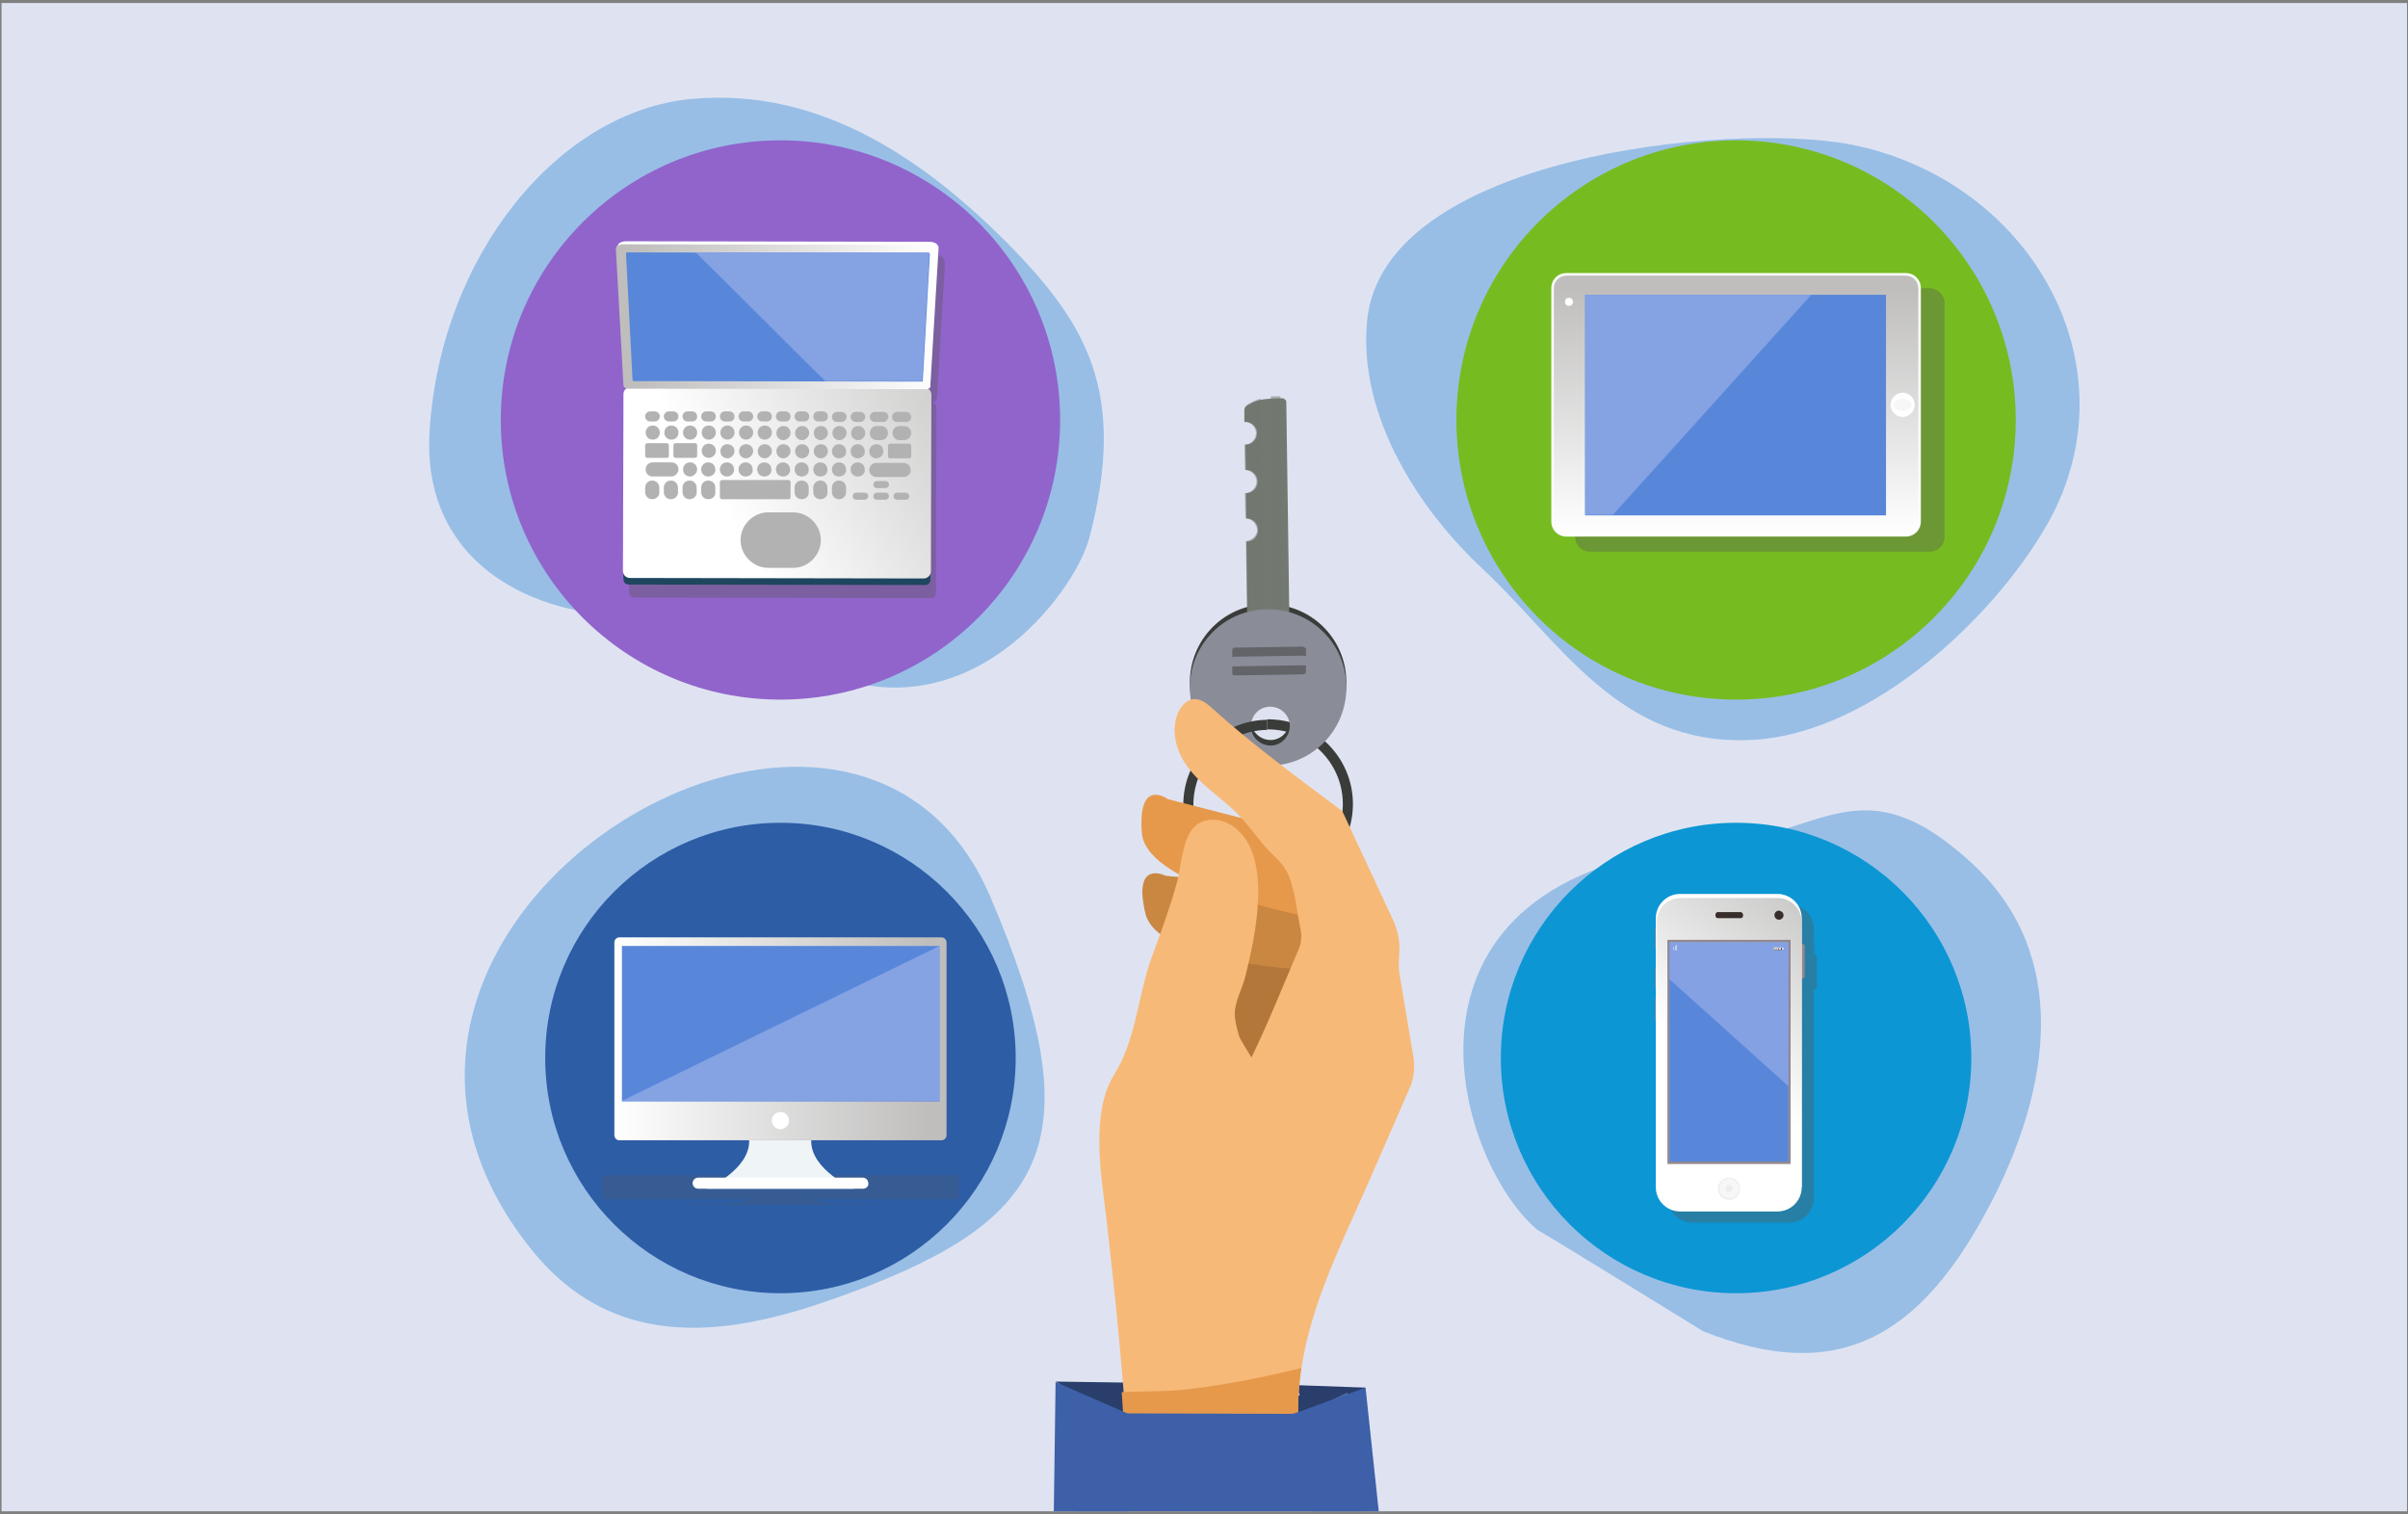 <?xml version="1.0" encoding="utf-8"?>
<!-- Generator: Adobe Illustrator 22.1.0, SVG Export Plug-In . SVG Version: 6.00 Build 0)  -->
<svg version="1.1" id="Слой_1" xmlns="http://www.w3.org/2000/svg" xmlns:xlink="http://www.w3.org/1999/xlink" x="0px" y="0px"
	 viewBox="0 0 477 300" style="enable-background:new 0 0 477 300;" xml:space="preserve">
<rect x="0" y="0" width="477" height="300" fill="#808080" stroke="none"/>
<style type="text/css">
	.st0{fill:#DFE3F1;}
	.st1{fill:#98BEE6;}
	.st2{fill:#0C96D4;}
	.st3{clip-path:url(#SVGID_2_);}
	.st4{opacity:0.37;fill:#575756;}
	.st5{fill:#92878D;}
	.st6{fill:#FFFFFF;}
	.st7{fill:url(#SVGID_3_);}
	.st8{fill:#372E2C;}
	.st9{fill:#EDEDED;}
	.st10{fill:#F7F7F7;}
	.st11{fill:#333333;}
	.st12{fill:#5887DA;}
	.st13{fill:#84A1E3;}
	.st14{fill:#76BC21;}
	.st15{opacity:0.37;clip-path:url(#SVGID_5_);fill:#575756;}
	.st16{clip-path:url(#SVGID_5_);}
	.st17{fill:url(#SVGID_6_);}
	.st18{fill:#85A2E3;}
	.st19{fill:#2D5DA5;}
	.st20{opacity:0.22;clip-path:url(#SVGID_8_);fill:#575756;}
	.st21{clip-path:url(#SVGID_8_);}
	.st22{fill:url(#SVGID_9_);}
	.st23{fill:#EFF4F7;}
	.st24{fill:#9164CC;}
	.st25{clip-path:url(#SVGID_17_);}
	.st26{fill:#1E465E;}
	.st27{fill:url(#SVGID_18_);}
	.st28{fill:#B2B2B2;}
	.st29{fill:url(#SVGID_19_);}
	.st30{fill:none;stroke:#3A3C39;stroke-width:2;stroke-miterlimit:10;}
	.st31{fill:#3A3C39;}
	.st32{fill:#727971;}
	.st33{opacity:0.5;fill:#727971;}
	.st34{fill:#8A8D98;}
	.st35{opacity:0.5;fill:#3A3C39;}
	.st36{fill:#F7B978;}
	.st37{fill:#FCCFA2;}
	.st38{fill:#FEE2C5;}
	.st39{clip-path:url(#SVGID_21_);}
	.st40{fill:#2A3E6B;}
	.st41{fill:#B3773A;}
	.st42{fill:#CA8741;}
	.st43{fill:#E6994B;}
	.st44{fill:#5771A9;}
	.st45{fill:#3D60A9;}
</style>
<rect x="0.3" y="0.6" class="st0" width="476.5" height="298.8"/>
<g>
	<path class="st1" d="M406.4,102.3c-10.1,18.9-35.4,43.3-59.7,44.3c-26,1.1-37.4-19.3-52.9-33.8c-12.6-11.7-24.8-30.3-23-49.2
		c3.1-32.7,71.8-39.5,95.7-35C401.5,35.4,422.6,71.2,406.4,102.3z"/>
</g>
<g>
	<path class="st1" d="M394.9,237.3c-14.7,29-31.8,36.7-57.6,26.4c0.2,0.1-33.4-20.6-32.7-20c-16.6-13.9-33-70.6,33.9-76.2
		c22.4-1.9,30.3-16.6,52.1,3.5C410.4,189.3,405.9,215.6,394.9,237.3z"/>
</g>
<path class="st1" d="M196.1,177.5c-27.8-64.6-142.7,5.9-90.7,70.2c18,22.3,43.2,15.8,63.1,8.4C208.1,241.5,216.7,225.5,196.1,177.5z
	"/>
<g>
	<path class="st1" d="M215.8,106.5c-3,11.3-24.7,40-54.6,25.9c0,0-4.3-3.5-12.1-6.4c-5.8-2.2-13.6-4.1-23-4c-1.5,0-3,0-4.4-0.1
		c-20.2-1.3-38.2-13-36.6-36.7c2.3-34.9,25.7-63.2,51.9-65.6c26.2-2.4,46.9,12.9,62.6,28.6C215.1,64,223.4,77.5,215.8,106.5z"/>
</g>
<g>
	<circle class="st2" cx="343.9" cy="209.6" r="46.6"/>
	<g>
		<defs>
			<circle id="SVGID_1_" cx="343.9" cy="209.6" r="46.6"/>
		</defs>
		<clipPath id="SVGID_2_">
			<use xlink:href="#SVGID_1_"  style="overflow:visible;"/>
		</clipPath>
		<g class="st3">
			<path class="st4" d="M359.4,189.1C359.4,189.1,359.3,189.1,359.4,189.1l-0.1-5.1c0-2.6-2.1-4.8-4.8-4.8h-19.3
				c-2.6,0-4.8,2.1-4.8,4.8v1.9c0,0,0,0,0,0c-0.1,0-0.2,0.2-0.2,0.4v3.6c0,0.2,0.1,0.4,0.2,0.4c0,0,0,0,0,0v3.3c0,0,0,0,0,0
				c-0.1,0-0.2,0.2-0.2,0.4v3.9c0,0.2,0.1,0.4,0.2,0.4c0,0,0,0,0,0v1.5c0,0,0,0,0,0c-0.1,0-0.2,0.2-0.2,0.4v3.9
				c0,0.2,0.1,0.4,0.2,0.4c0,0,0,0,0,0v32.9c0,2.6,2.1,4.8,4.8,4.8h0.1h19.1h0.1c2.6,0,4.8-2.1,4.8-4.8V196c0,0,0,0,0.1,0
				c0.3,0,0.5-0.2,0.5-0.5v-5.9C359.9,189.3,359.7,189.1,359.4,189.1z"/>
			<g>
				<g>
					<g>
						<g>
							<g>
								<path class="st5" d="M328.3,187.8c0,0.2-0.1,0.4-0.2,0.4l0,0c-0.1,0-0.2-0.2-0.2-0.4v-3.6c0-0.2,0.1-0.4,0.2-0.4l0,0
									c0.1,0,0.2,0.2,0.2,0.4V187.8z"/>
							</g>
							<g>
								<path class="st5" d="M328.3,195.7c0,0.2-0.1,0.4-0.2,0.4l0,0c-0.1,0-0.2-0.2-0.2-0.4v-3.9c0-0.2,0.1-0.4,0.2-0.4l0,0
									c0.1,0,0.2,0.2,0.2,0.4V195.7z"/>
							</g>
							<g>
								<path class="st5" d="M328.3,201.9c0,0.2-0.1,0.4-0.2,0.4l0,0c-0.1,0-0.2-0.2-0.2-0.4V198c0-0.2,0.1-0.4,0.2-0.4l0,0
									c0.1,0,0.2,0.2,0.2,0.4V201.9z"/>
							</g>
							<g>
								<path class="st5" d="M357,193.9c-0.3,0-0.5-0.2-0.5-0.5v-5.9c0-0.3,0.2-0.5,0.5-0.5l0,0c0.3,0,0.5,0.2,0.5,0.5v5.9
									C357.5,193.7,357.3,193.9,357,193.9L357,193.9z"/>
							</g>
							<g>
								<path class="st6" d="M356.9,235.2c0,2.6-2.1,4.8-4.8,4.8h-19.3c-2.6,0-4.8-2.1-4.8-4.8v-53.3c0-2.6,2.1-4.8,4.8-4.8h19.3
									c2.6,0,4.8,2.1,4.8,4.8V235.2z"/>
							</g>
							<g>
								<linearGradient id="SVGID_3_" gradientUnits="userSpaceOnUse" x1="340.52" y1="211.604" x2="368.41" y2="174.417">
									<stop  offset="0" style="stop-color:#FFFFFF"/>
									<stop  offset="0.946" style="stop-color:#BFBEBD"/>
								</linearGradient>
								<path class="st7" d="M356.8,235.2c0,2.6-2.1,4.7-4.8,4.7H333c-2.6,0-4.8-2.1-4.8-4.7v-52.6c0-2.6,2.1-4.7,4.8-4.7h19.1
									c2.6,0,4.8,2.1,4.8,4.7V235.2z"/>
							</g>
							<g>
								<path class="st8" d="M353.3,181.3c0,0.5-0.4,0.9-0.9,0.9c-0.5,0-0.9-0.4-0.9-0.9c0-0.5,0.4-0.9,0.9-0.9
									C352.9,180.5,353.3,180.8,353.3,181.3z"/>
							</g>
							<g>
								<path class="st8" d="M345.3,181.3c0,0.3-0.2,0.6-0.4,0.6h-4.7c-0.2,0-0.4-0.3-0.4-0.6l0,0c0-0.3,0.2-0.6,0.4-0.6h4.7
									C345.1,180.8,345.3,181,345.3,181.3L345.3,181.3z"/>
							</g>
							<g>
								<rect x="330.3" y="186.2" class="st5" width="24.4" height="44.4"/>
							</g>
							<g>
								<rect x="330.8" y="186.7" class="st9" width="23.5" height="43.4"/>
							</g>
							<g>
								<path class="st9" d="M344.7,235.5c0,1.2-1,2.2-2.2,2.2c-1.2,0-2.2-1-2.2-2.2c0-1.2,1-2.2,2.2-2.2
									C343.8,233.3,344.7,234.3,344.7,235.5z"/>
							</g>
							<g>
								<path class="st10" d="M344.5,235.5c0,1.1-0.9,1.9-2,1.9c-1.1,0-1.9-0.9-1.9-1.9c0-1.1,0.9-2,1.9-2
									C343.6,233.6,344.5,234.4,344.5,235.5z"/>
							</g>
							<g>
								<path class="st9" d="M343.2,235.5c0,0.4-0.3,0.7-0.7,0.7c-0.4,0-0.7-0.3-0.7-0.7c0-0.4,0.3-0.7,0.7-0.7
									C342.9,234.8,343.2,235.1,343.2,235.5z"/>
							</g>
							<g>
								<g>
									<rect x="331.6" y="187.6" class="st11" width="0.1" height="0.6"/>
								</g>
								<g>
									<rect x="331.9" y="187.4" class="st11" width="0.1" height="0.9"/>
								</g>
								<g>
									<rect x="332.1" y="187.1" class="st11" width="0.1" height="1.1"/>
								</g>
							</g>
							<g>
								<g>
									<rect x="351.4" y="187.7" class="st11" width="1.8" height="0.5"/>
								</g>
								<g>
									<rect x="351.5" y="187.7" class="st9" width="1.6" height="0.4"/>
								</g>
								<g>
									<rect x="351.6" y="187.8" class="st11" width="0.4" height="0.3"/>
								</g>
								<g>
									<rect x="352.1" y="187.8" class="st11" width="0.4" height="0.3"/>
								</g>
								<g>
									<rect x="352.5" y="187.8" class="st11" width="0.4" height="0.3"/>
								</g>
								<g>
									<rect x="353.2" y="187.8" class="st11" width="0.2" height="0.3"/>
								</g>
							</g>
						</g>
						<g>
							<rect x="330.7" y="186.7" class="st12" width="23.6" height="43.4"/>
						</g>
						<g>
							<polygon class="st13" points="330.7,186.7 330.7,194 354.3,215.2 354.3,186.7 							"/>
						</g>
						<g>
							<g>
								<rect x="331.5" y="187.6" class="st10" width="0.1" height="0.6"/>
							</g>
							<g>
								<rect x="331.8" y="187.4" class="st10" width="0.1" height="0.9"/>
							</g>
							<g>
								<rect x="332" y="187.2" class="st10" width="0.1" height="1.1"/>
							</g>
						</g>
						<g>
							<g>
								<rect x="351.3" y="187.7" class="st10" width="1.8" height="0.5"/>
							</g>
							<g>
								<rect x="351.4" y="187.8" class="st8" width="1.6" height="0.4"/>
							</g>
							<g>
								<rect x="351.5" y="187.8" class="st10" width="0.4" height="0.3"/>
							</g>
							<g>
								<rect x="351.9" y="187.8" class="st10" width="0.4" height="0.3"/>
							</g>
							<g>
								<rect x="352.4" y="187.8" class="st10" width="0.4" height="0.3"/>
							</g>
							<g>
								<rect x="353.1" y="187.8" class="st10" width="0.2" height="0.3"/>
							</g>
						</g>
					</g>
				</g>
			</g>
		</g>
	</g>
</g>
<g>
	<circle class="st14" cx="343.9" cy="83.2" r="55.4"/>
	<g>
		<defs>
			<circle id="SVGID_4_" cx="343.9" cy="83.2" r="55.4"/>
		</defs>
		<clipPath id="SVGID_5_">
			<use xlink:href="#SVGID_4_"  style="overflow:visible;"/>
		</clipPath>
		<path class="st15" d="M382.2,57.1H315c-1.7,0-3,1.3-3,3v46.2c0,1.7,1.3,3,3,3h67.2c1.7,0,3-1.3,3-3V60.1
			C385.2,58.4,383.8,57.1,382.2,57.1z"/>
		<g class="st16">
			<g>
				<g>
					<path class="st6" d="M307.3,57.1c0-1.7,1.3-3,3-3h67.2c1.7,0,3,1.3,3,3v46.2c0,1.7-1.3,3-3,3h-67.2c-1.7,0-3-1.3-3-3V57.1z"/>
				</g>
				<g>
					<path class="st10" d="M380,103.3c0,1.4-1.1,2.5-2.5,2.5h-67.2c-1.4,0-2.5-1.1-2.5-2.5V57.1c0-1.4,1.1-2.5,2.5-2.5h67.2
						c1.4,0,2.5,1.1,2.5,2.5V103.3z"/>
				</g>
				<g>
					
						<linearGradient id="SVGID_6_" gradientUnits="userSpaceOnUse" x1="587.625" y1="730.914" x2="638.765" y2="730.914" gradientTransform="matrix(0 -1 1 0 -387.036 693.404)">
						<stop  offset="0" style="stop-color:#FFFFFF"/>
						<stop  offset="0.946" style="stop-color:#BFBEBD"/>
					</linearGradient>
					<path class="st17" d="M380,103.3c0,1.4-1.1,2.5-2.5,2.5h-67.2c-1.4,0-2.5-1.1-2.5-2.5V57.1c0-1.4,1.1-2.5,2.5-2.5h67.2
						c1.4,0,2.5,1.1,2.5,2.5V103.3z"/>
				</g>
				<g>
					<rect x="314" y="58.4" class="st12" width="59.6" height="43.7"/>
				</g>
				<g>
					<g>
						<path class="st6" d="M310.8,59c0.4,0,0.8,0.3,0.8,0.8c0,0.4-0.3,0.8-0.8,0.8c-0.4,0-0.8-0.3-0.8-0.8
							C310,59.3,310.3,59,310.8,59z"/>
					</g>
				</g>
				<g>
					<g>
						<path class="st6" d="M376.9,77.8c1.3,0,2.4,1.1,2.4,2.4c0,1.3-1.1,2.4-2.4,2.4c-1.3,0-2.4-1.1-2.4-2.4
							C374.5,78.9,375.6,77.8,376.9,77.8z"/>
					</g>
					<g>
						<path class="st10" d="M376.9,79c1,0,1.8,0.5,1.8,1.2c0,0.7-0.8,1.2-1.8,1.2c-1,0-1.8-0.5-1.8-1.2
							C375.1,79.6,375.9,79,376.9,79z"/>
					</g>
				</g>
			</g>
			<g>
				<polygon class="st18" points="314,58.4 314,102 319.5,102 358.8,58.4 				"/>
			</g>
		</g>
	</g>
</g>
<g>
	<circle class="st19" cx="154.6" cy="209.6" r="46.6"/>
	<g>
		<defs>
			<circle id="SVGID_7_" cx="154.6" cy="209.6" r="46.6"/>
		</defs>
		<clipPath id="SVGID_8_">
			<use xlink:href="#SVGID_7_"  style="overflow:visible;"/>
		</clipPath>
		<path class="st20" d="M188.9,232.8h-68.5c-0.6,0-1.1,0.1-1.1,0.1v4.6c0,0.1,0.5,0.1,1.1,0.1h27.7c0.1,0.4-2.5,0.7-4.9,0.9h-6
			c-0.7,0-1.2,0.1-1.2,0.1s0.6,0.1,1.2,0.1h1.9h15.1h0.9h15.1h1.9c0.7,0,1.2-0.1,1.2-0.1s-0.6-0.1-1.2-0.1h-6
			c-2.4-0.2-5-0.5-4.9-0.9h27.7c0.6,0,1.1-0.1,1.1-0.1V233C189.9,232.9,189.4,232.8,188.9,232.8z"/>
		<g class="st21">
			<g>
				<g>
					<g>
						<linearGradient id="SVGID_9_" gradientUnits="userSpaceOnUse" x1="121.702" y1="205.761" x2="187.513" y2="205.761">
							<stop  offset="0" style="stop-color:#FFFFFF"/>
							<stop  offset="0.946" style="stop-color:#BFBEBD"/>
						</linearGradient>
						<path class="st22" d="M187.5,224.9c0,0.6-0.5,1-1,1h-63.8c-0.6,0-1-0.5-1-1v-38.2c0-0.6,0.5-1,1-1h63.8c0.6,0,1,0.5,1,1V224.9
							z"/>
						<rect x="123.2" y="187.4" class="st12" width="62.9" height="30.8"/>
					</g>
					<g>
						<circle class="st6" cx="154.6" cy="222" r="1.7"/>
					</g>
				</g>
				<g>
					<path class="st23" d="M160.7,225.9H155h-0.9h-5.7c0.2,5.8-8.4,9.6-8.4,9.6h14.1h0.9h14.1C169.1,235.5,160.5,231.7,160.7,225.9z
						"/>
					<path class="st6" d="M170.9,235.5h-32.6c-0.6,0-1.1-0.5-1.1-1.1l0,0c0-0.6,0.5-1.1,1.1-1.1h32.6c0.6,0,1.1,0.5,1.1,1.1l0,0
						C172.1,235,171.6,235.5,170.9,235.5z"/>
				</g>
			</g>
			<polygon class="st18" points="123.2,218.1 186.1,187.4 186.1,218.1 			"/>
		</g>
	</g>
</g>
<g>
	<circle class="st24" cx="154.6" cy="83.2" r="55.4"/>
	<g>
		<defs>
			<circle id="SVGID_10_" cx="154.6" cy="83.2" r="55.4"/>
		</defs>
		<clipPath id="SVGID_11_">
			<use xlink:href="#SVGID_10_"  style="overflow:visible;"/>
		</clipPath>
	</g>
	<g>
		<defs>
			<circle id="SVGID_12_" cx="154.6" cy="83.2" r="55.4"/>
		</defs>
		<clipPath id="SVGID_13_">
			<use xlink:href="#SVGID_12_"  style="overflow:visible;"/>
		</clipPath>
	</g>
	<g>
		<defs>
			<circle id="SVGID_14_" cx="154.6" cy="83.2" r="55.4"/>
		</defs>
		<clipPath id="SVGID_15_">
			<use xlink:href="#SVGID_14_"  style="overflow:visible;"/>
		</clipPath>
	</g>
	<g>
		<defs>
			<circle id="SVGID_16_" cx="154.6" cy="83.2" r="55.4"/>
		</defs>
		<clipPath id="SVGID_17_">
			<use xlink:href="#SVGID_16_"  style="overflow:visible;"/>
		</clipPath>
		<g class="st25">
			<path class="st4" d="M185.6,78.9l1.6-26.8c0-0.1,0-0.3-0.1-0.4h0l-0.3-0.6c-0.1-0.3-0.8-0.6-1.4-0.6L125,50.3
				c-0.6,0-1.3,0.3-1.4,0.6l-0.4,0.6l0,0c-0.1,0.1-0.1,0.2-0.1,0.4l1.5,26.8c0,0.4,0.4,0.6,0.8,0.7c-0.5,0.2-0.8,0.7-0.8,1.2
				l-0.1,35c0,0.1,0,0.2,0.1,0.4c0,1.3-0.2,2.4,1.2,2.4l58.4,0.1c1.4,0,1.2-1.1,1.2-2.5c0-0.1,0-0.1,0-0.2l0.1-35
				c0-0.5-0.3-1-0.7-1.2C185.3,79.5,185.6,79.2,185.6,78.9z"/>
			<g>
				<path class="st26" d="M124.7,115.8c-1.5,0-1.2-1.2-1.2-2.7l0.1-32.3c0-1.5,1.2-2.7,2.7-2.7l55.4,0.1c1.5,0,2.7,1.2,2.7,2.7
					l-0.1,32.3c0,1.5,0.3,2.7-1.2,2.7"/>
				<linearGradient id="SVGID_18_" gradientUnits="userSpaceOnUse" x1="144.007" y1="101.627" x2="204.155" y2="65.601">
					<stop  offset="0" style="stop-color:#FFFFFF"/>
					<stop  offset="0.946" style="stop-color:#BFBEBD"/>
				</linearGradient>
				<path class="st27" d="M183,114.6l-58.2-0.1c-0.8,0-1.4-0.6-1.4-1.4l0.1-35c0-0.8,0.6-1.4,1.4-1.4l58.2,0.1
					c0.8,0,1.4,0.6,1.4,1.4l-0.1,35C184.4,114,183.7,114.6,183,114.6z"/>
				<path class="st28" d="M152.2,101.5l4.9,0c3,0,5.5,2.5,5.5,5.5v0c0,3-2.5,5.5-5.5,5.5l-4.9,0c-3,0-5.5-2.5-5.5-5.5v0
					C146.7,104,149.2,101.5,152.2,101.5z"/>
				<g>
					<path class="st6" d="M184.2,47.9l-60.3-0.1c-0.6,0-1.3,0.3-1.4,0.6l-0.4,0.6l63.9,0.1l-0.3-0.6
						C185.5,48.2,184.9,47.9,184.2,47.9z"/>
					<linearGradient id="SVGID_19_" gradientUnits="userSpaceOnUse" x1="122.038" y1="62.708" x2="186.048" y2="62.708">
						<stop  offset="5.384600e-02" style="stop-color:#BFBEBD"/>
						<stop  offset="1" style="stop-color:#FFFFFF"/>
					</linearGradient>
					<path class="st29" d="M183.5,77.1l-59.1-0.1c-0.5,0-0.9-0.3-0.9-0.7L122,49.4c0-0.5,0.6-1,1.2-1l61.5,0.1c0.7,0,1.3,0.5,1.2,1
						l-1.6,26.8C184.5,76.7,184,77.1,183.5,77.1z"/>
					<g>
						<path class="st12" d="M182.6,75.6l-57.1-0.1c-0.1,0-0.2-0.1-0.2-0.2l-1.3-25.1c0-0.1,0.1-0.2,0.3-0.2l59.6,0.1
							c0.2,0,0.3,0.1,0.3,0.2l-1.4,25.1C182.8,75.5,182.7,75.6,182.6,75.6z"/>
					</g>
					<g>
						<path class="st18" d="M155.1,67.2c2.8,2.8,5.6,5.6,8.4,8.3l19,0c0.1,0,0.2-0.1,0.2-0.2l1.4-25.1c0-0.1-0.1-0.2-0.3-0.2
							L137.8,50C143.6,55.7,149.4,61.5,155.1,67.2z"/>
					</g>
				</g>
				<g>
					<g>
						<path class="st28" d="M129.7,83.5l-0.9,0c-0.5,0-1-0.4-1-1v0c0-0.5,0.4-1,1-1l0.9,0c0.5,0,1,0.4,1,1l0,0
							C130.7,83,130.3,83.5,129.7,83.5z"/>
						<path class="st28" d="M133.4,83.5l-0.9,0c-0.5,0-1-0.4-1-1v0c0-0.5,0.4-1,1-1l0.9,0c0.5,0,1,0.4,1,1l0,0
							C134.4,83,134,83.5,133.4,83.5z"/>
						<path class="st28" d="M137.1,83.5l-0.9,0c-0.5,0-1-0.4-1-1v0c0-0.5,0.4-1,1-1l0.9,0c0.5,0,1,0.4,1,1l0,0
							C138.1,83.1,137.7,83.5,137.1,83.5z"/>
						<path class="st28" d="M140.8,83.5l-0.9,0c-0.5,0-1-0.4-1-1v0c0-0.5,0.4-1,1-1l0.9,0c0.5,0,1,0.4,1,1l0,0
							C141.8,83.1,141.4,83.5,140.8,83.5z"/>
						<path class="st28" d="M144.5,83.5l-0.9,0c-0.5,0-1-0.4-1-1l0,0c0-0.5,0.4-1,1-1l0.9,0c0.5,0,1,0.4,1,1v0
							C145.5,83.1,145.1,83.5,144.5,83.5z"/>
						<path class="st28" d="M148.2,83.5l-0.9,0c-0.5,0-1-0.4-1-1l0,0c0-0.5,0.4-1,1-1l0.9,0c0.5,0,1,0.4,1,1l0,0
							C149.2,83.1,148.8,83.5,148.2,83.5z"/>
						<path class="st28" d="M151.9,83.5l-0.9,0c-0.5,0-1-0.4-1-1v0c0-0.5,0.4-1,1-1l0.9,0c0.5,0,1,0.4,1,1v0
							C152.9,83.1,152.5,83.5,151.9,83.5z"/>
						<path class="st28" d="M155.6,83.5l-0.9,0c-0.5,0-1-0.4-1-1v0c0-0.5,0.4-1,1-1l0.9,0c0.5,0,1,0.4,1,1v0
							C156.6,83.1,156.2,83.5,155.6,83.5z"/>
						<path class="st28" d="M159.3,83.5l-0.9,0c-0.5,0-1-0.4-1-1v0c0-0.5,0.4-1,1-1l0.9,0c0.5,0,1,0.4,1,1l0,0
							C160.3,83.1,159.9,83.5,159.3,83.5z"/>
						<path class="st28" d="M163,83.5l-0.9,0c-0.5,0-1-0.4-1-1v0c0-0.5,0.4-1,1-1l0.9,0c0.5,0,1,0.4,1,1l0,0
							C164,83.1,163.5,83.5,163,83.5z"/>
						<path class="st28" d="M166.7,83.6l-0.9,0c-0.5,0-1-0.4-1-1v0c0-0.5,0.4-1,1-1l0.9,0c0.5,0,1,0.4,1,1l0,0
							C167.7,83.1,167.2,83.6,166.7,83.6z"/>
						<path class="st28" d="M170.4,83.6l-0.9,0c-0.5,0-1-0.4-1-1l0,0c0-0.5,0.4-1,1-1l0.9,0c0.5,0,1,0.4,1,1v0
							C171.4,83.1,170.9,83.6,170.4,83.6z"/>
						<path class="st28" d="M175,83.6l-1.7,0c-0.5,0-1-0.4-1-1v0c0-0.5,0.4-1,1-1l1.7,0c0.5,0,1,0.4,1,1v0
							C175.9,83.1,175.5,83.6,175,83.6z"/>
						<path class="st28" d="M179.5,83.6l-1.8,0c-0.5,0-1-0.4-1-1l0,0c0-0.5,0.4-1,1-1l1.8,0c0.5,0,1,0.4,1,1v0
							C180.5,83.2,180.1,83.6,179.5,83.6z"/>
						<path class="st28" d="M129.2,98.9L129.2,98.9c-0.8,0-1.4-0.6-1.4-1.4l0-0.9c0-0.8,0.6-1.4,1.4-1.4l0,0c0.8,0,1.4,0.6,1.4,1.4
							l0,0.9C130.7,98.2,130,98.9,129.2,98.9z"/>
						<path class="st28" d="M132.9,98.9L132.9,98.9c-0.8,0-1.4-0.6-1.4-1.4l0-0.9c0-0.8,0.6-1.4,1.4-1.4l0,0c0.8,0,1.4,0.6,1.4,1.4
							l0,0.9C134.4,98.2,133.7,98.9,132.9,98.9z"/>
						<path class="st28" d="M136.6,98.9L136.6,98.9c-0.8,0-1.4-0.6-1.4-1.4l0-0.9c0-0.8,0.6-1.4,1.4-1.4h0c0.8,0,1.4,0.6,1.4,1.4
							l0,0.9C138.1,98.2,137.4,98.9,136.6,98.9z"/>
						<path class="st28" d="M140.3,98.9L140.3,98.9c-0.8,0-1.4-0.6-1.4-1.4l0-0.9c0-0.8,0.6-1.4,1.4-1.4l0,0c0.8,0,1.4,0.6,1.4,1.4
							l0,0.9C141.8,98.3,141.1,98.9,140.3,98.9z"/>
						<path class="st28" d="M156.2,98.9l-13.2,0c-0.2,0-0.4-0.2-0.4-0.4l0-3c0-0.2,0.2-0.4,0.4-0.4l13.2,0c0.2,0,0.4,0.2,0.4,0.4
							l0,3C156.6,98.8,156.4,98.9,156.2,98.9z"/>
						<path class="st28" d="M158.8,98.9L158.8,98.9c-0.8,0-1.4-0.6-1.4-1.4l0-0.9c0-0.8,0.6-1.4,1.4-1.4l0,0c0.8,0,1.4,0.6,1.4,1.4
							l0,0.9C160.3,98.3,159.6,98.9,158.8,98.9z"/>
						<path class="st28" d="M162.5,98.9L162.5,98.9c-0.8,0-1.4-0.6-1.4-1.4l0-0.9c0-0.8,0.6-1.4,1.4-1.4l0,0c0.8,0,1.4,0.6,1.4,1.4
							l0,0.9C164,98.3,163.3,98.9,162.5,98.9z"/>
						<path class="st28" d="M166.2,98.9L166.2,98.9c-0.8,0-1.4-0.6-1.4-1.4l0-0.9c0-0.8,0.6-1.4,1.4-1.4h0c0.8,0,1.4,0.6,1.4,1.4
							l0,0.9C167.6,98.3,167,98.9,166.2,98.9z"/>
						<path class="st28" d="M175.4,99l-1.7,0c-0.4,0-0.7-0.3-0.7-0.7v0c0-0.4,0.3-0.7,0.7-0.7l1.7,0c0.4,0,0.7,0.3,0.7,0.7l0,0
							C176.1,98.6,175.8,99,175.4,99z"/>
						<path class="st28" d="M179.4,99l-1.7,0c-0.4,0-0.7-0.3-0.7-0.7l0,0c0-0.4,0.3-0.7,0.7-0.7l1.7,0c0.4,0,0.7,0.3,0.7,0.7v0
							C180.2,98.7,179.8,99,179.4,99z"/>
						<path class="st28" d="M171.3,99l-1.7,0c-0.4,0-0.7-0.3-0.7-0.7l0,0c0-0.4,0.3-0.7,0.7-0.7l1.7,0c0.4,0,0.7,0.3,0.7,0.7v0
							C172,98.6,171.7,99,171.3,99z"/>
						<path class="st28" d="M175.4,96.7l-1.7,0c-0.4,0-0.7-0.3-0.7-0.7v0c0-0.4,0.3-0.7,0.7-0.7l1.7,0c0.4,0,0.7,0.3,0.7,0.7l0,0
							C176.1,96.4,175.8,96.7,175.4,96.7z"/>
						<path class="st28" d="M129.3,87.1L129.3,87.1c-0.8,0-1.4-0.6-1.4-1.4v0c0-0.8,0.6-1.4,1.4-1.4h0c0.8,0,1.4,0.6,1.4,1.4v0
							C130.7,86.5,130.1,87.1,129.3,87.1z"/>
						<path class="st28" d="M133,87.1L133,87.1c-0.8,0-1.4-0.6-1.4-1.4v0c0-0.8,0.6-1.4,1.4-1.4h0c0.8,0,1.4,0.6,1.4,1.4v0
							C134.4,86.5,133.8,87.1,133,87.1z"/>
						<path class="st28" d="M136.7,87.1L136.7,87.1c-0.8,0-1.4-0.6-1.4-1.4v0c0-0.8,0.6-1.4,1.4-1.4h0c0.8,0,1.4,0.6,1.4,1.4l0,0
							C138.1,86.5,137.5,87.1,136.7,87.1z"/>
						<path class="st28" d="M140.4,87.1L140.4,87.1c-0.8,0-1.4-0.6-1.4-1.4v0c0-0.8,0.6-1.4,1.4-1.4h0c0.8,0,1.4,0.6,1.4,1.4l0,0
							C141.8,86.5,141.1,87.1,140.4,87.1z"/>
						<path class="st28" d="M144.1,87.1L144.1,87.1c-0.8,0-1.4-0.6-1.4-1.4v0c0-0.8,0.6-1.4,1.4-1.4h0c0.8,0,1.4,0.6,1.4,1.4v0
							C145.5,86.5,144.8,87.1,144.1,87.1z"/>
						<path class="st28" d="M147.8,87.1L147.8,87.1c-0.8,0-1.4-0.6-1.4-1.4v0c0-0.8,0.6-1.4,1.4-1.4h0c0.8,0,1.4,0.6,1.4,1.4v0
							C149.2,86.5,148.5,87.1,147.8,87.1z"/>
						<path class="st28" d="M151.5,87.1L151.5,87.1c-0.8,0-1.4-0.6-1.4-1.4l0,0c0-0.8,0.6-1.4,1.4-1.4h0c0.8,0,1.4,0.6,1.4,1.4v0
							C152.9,86.5,152.2,87.1,151.5,87.1z"/>
						<path class="st28" d="M155.2,87.2L155.2,87.2c-0.8,0-1.4-0.6-1.4-1.4v0c0-0.8,0.6-1.4,1.4-1.4h0c0.8,0,1.4,0.6,1.4,1.4v0
							C156.6,86.5,155.9,87.2,155.2,87.2z"/>
						<path class="st28" d="M158.9,87.2L158.9,87.2c-0.8,0-1.4-0.6-1.4-1.4v0c0-0.8,0.6-1.4,1.4-1.4h0c0.8,0,1.4,0.6,1.4,1.4v0
							C160.3,86.5,159.6,87.2,158.9,87.2z"/>
						<path class="st28" d="M162.6,87.2L162.6,87.2c-0.8,0-1.4-0.6-1.4-1.4l0,0c0-0.8,0.6-1.4,1.4-1.4h0c0.8,0,1.4,0.6,1.4,1.4l0,0
							C164,86.5,163.3,87.2,162.6,87.2z"/>
						<path class="st28" d="M166.3,87.2L166.3,87.2c-0.8,0-1.4-0.6-1.4-1.4v0c0-0.8,0.6-1.4,1.4-1.4l0,0c0.8,0,1.4,0.6,1.4,1.4v0
							C167.7,86.5,167,87.2,166.3,87.2z"/>
						<path class="st28" d="M170,87.2L170,87.2c-0.8,0-1.4-0.6-1.4-1.4l0,0c0-0.8,0.6-1.4,1.4-1.4h0c0.8,0,1.4,0.6,1.4,1.4v0
							C171.4,86.6,170.7,87.2,170,87.2z"/>
						<path class="st28" d="M174.5,87.2l-0.8,0c-0.8,0-1.4-0.6-1.4-1.4l0,0c0-0.8,0.6-1.4,1.4-1.4l0.8,0c0.8,0,1.4,0.6,1.4,1.4l0,0
							C175.9,86.6,175.3,87.2,174.5,87.2z"/>
						<path class="st28" d="M179.1,87.2l-0.9,0c-0.8,0-1.4-0.6-1.4-1.4v0c0-0.8,0.6-1.4,1.4-1.4l0.9,0c0.8,0,1.4,0.6,1.4,1.4v0
							C180.5,86.6,179.8,87.2,179.1,87.2z"/>
						<path class="st28" d="M132.1,90.7l-3.9,0c-0.2,0-0.4-0.2-0.4-0.4l0-2.1c0-0.2,0.2-0.4,0.4-0.4l3.9,0c0.2,0,0.4,0.2,0.4,0.4
							l0,2.1C132.5,90.6,132.3,90.7,132.1,90.7z"/>
						<path class="st28" d="M137.7,90.7l-3.9,0c-0.2,0-0.4-0.2-0.4-0.4l0-2.1c0-0.2,0.2-0.4,0.4-0.4l3.9,0c0.2,0,0.4,0.2,0.4,0.4
							l0,2.1C138.1,90.6,137.9,90.7,137.7,90.7z"/>
						<path class="st28" d="M140.4,90.7L140.4,90.7c-0.8,0-1.4-0.6-1.4-1.4v0c0-0.8,0.6-1.4,1.4-1.4h0c0.8,0,1.4,0.6,1.4,1.4v0
							C141.8,90.1,141.1,90.7,140.4,90.7z"/>
						<path class="st28" d="M144.1,90.8L144.1,90.8c-0.8,0-1.4-0.6-1.4-1.4v0c0-0.8,0.6-1.4,1.4-1.4h0c0.8,0,1.4,0.6,1.4,1.4v0
							C145.5,90.1,144.8,90.8,144.1,90.8z"/>
						<path class="st28" d="M147.8,90.8L147.8,90.8c-0.8,0-1.4-0.6-1.4-1.4l0,0c0-0.8,0.6-1.4,1.4-1.4h0c0.8,0,1.4,0.6,1.4,1.4v0
							C149.2,90.1,148.5,90.8,147.8,90.8z"/>
						<path class="st28" d="M151.5,90.8L151.5,90.8c-0.8,0-1.4-0.6-1.4-1.4v0c0-0.8,0.6-1.4,1.4-1.4l0,0c0.8,0,1.4,0.6,1.4,1.4v0
							C152.9,90.1,152.2,90.8,151.5,90.8z"/>
						<path class="st28" d="M155.2,90.8L155.2,90.8c-0.8,0-1.4-0.6-1.4-1.4v0c0-0.8,0.6-1.4,1.4-1.4l0,0c0.8,0,1.4,0.6,1.4,1.4v0
							C156.6,90.1,155.9,90.8,155.2,90.8z"/>
						<path class="st28" d="M158.9,90.8L158.9,90.8c-0.8,0-1.4-0.6-1.4-1.4v0c0-0.8,0.6-1.4,1.4-1.4h0c0.8,0,1.4,0.6,1.4,1.4v0
							C160.3,90.2,159.6,90.8,158.9,90.8z"/>
						<path class="st28" d="M162.6,90.8L162.6,90.8c-0.8,0-1.4-0.6-1.4-1.4v0c0-0.8,0.6-1.4,1.4-1.4l0,0c0.8,0,1.4,0.6,1.4,1.4v0
							C164,90.2,163.3,90.8,162.6,90.8z"/>
						<path class="st28" d="M166.2,90.8L166.2,90.8c-0.8,0-1.4-0.6-1.4-1.4v0c0-0.8,0.6-1.4,1.4-1.4l0,0c0.8,0,1.4,0.6,1.4,1.4v0
							C167.7,90.2,167,90.8,166.2,90.8z"/>
						<path class="st28" d="M169.9,90.8L169.9,90.8c-0.8,0-1.4-0.6-1.4-1.4l0,0c0-0.8,0.6-1.4,1.4-1.4h0c0.8,0,1.4,0.6,1.4,1.4v0
							C171.4,90.2,170.7,90.8,169.9,90.8z"/>
						<path class="st28" d="M173.6,90.8L173.6,90.8c-0.8,0-1.4-0.6-1.4-1.4l0,0c0-0.8,0.6-1.4,1.4-1.4h0c0.8,0,1.4,0.6,1.4,1.4v0
							C175,90.2,174.3,90.8,173.6,90.8z"/>
						<path class="st28" d="M180.1,90.8l-3.8,0c-0.2,0-0.4-0.2-0.4-0.4l0-2.1c0-0.2,0.2-0.4,0.4-0.4l3.8,0c0.2,0,0.4,0.2,0.4,0.4
							l0,2.1C180.5,90.7,180.3,90.8,180.1,90.8z"/>
						<path class="st28" d="M133,94.4l-3.7,0c-0.8,0-1.4-0.6-1.4-1.4v0c0-0.8,0.6-1.4,1.4-1.4l3.7,0c0.8,0,1.4,0.6,1.4,1.4v0
							C134.4,93.7,133.7,94.4,133,94.4z"/>
						<path class="st28" d="M136.7,94.4L136.7,94.4c-0.8,0-1.4-0.6-1.4-1.4v0c0-0.8,0.6-1.4,1.4-1.4h0c0.8,0,1.4,0.6,1.4,1.4v0
							C138.1,93.7,137.4,94.4,136.7,94.4z"/>
						<path class="st28" d="M140.3,94.4L140.3,94.4c-0.8,0-1.4-0.6-1.4-1.4v0c0-0.8,0.6-1.4,1.4-1.4h0c0.8,0,1.4,0.6,1.4,1.4v0
							C141.8,93.7,141.1,94.4,140.3,94.4z"/>
						<path class="st28" d="M144,94.4L144,94.4c-0.8,0-1.4-0.6-1.4-1.4v0c0-0.8,0.6-1.4,1.4-1.4h0c0.8,0,1.4,0.6,1.4,1.4l0,0
							C145.5,93.7,144.8,94.4,144,94.4z"/>
						<path class="st28" d="M147.7,94.4L147.7,94.4c-0.8,0-1.4-0.6-1.4-1.4v0c0-0.8,0.6-1.4,1.4-1.4h0c0.8,0,1.4,0.6,1.4,1.4v0
							C149.2,93.8,148.5,94.4,147.7,94.4z"/>
						<path class="st28" d="M151.4,94.4L151.4,94.4c-0.8,0-1.4-0.6-1.4-1.4l0,0c0-0.8,0.6-1.4,1.4-1.4h0c0.8,0,1.4,0.6,1.4,1.4v0
							C152.9,93.8,152.2,94.4,151.4,94.4z"/>
						<path class="st28" d="M155.1,94.4L155.1,94.4c-0.8,0-1.4-0.6-1.4-1.4v0c0-0.8,0.6-1.4,1.4-1.4h0c0.8,0,1.4,0.6,1.4,1.4l0,0
							C156.6,93.8,155.9,94.4,155.1,94.4z"/>
						<path class="st28" d="M158.8,94.4L158.8,94.4c-0.8,0-1.4-0.6-1.4-1.4v0c0-0.8,0.6-1.4,1.4-1.4l0,0c0.8,0,1.4,0.6,1.4,1.4v0
							C160.3,93.8,159.6,94.4,158.8,94.4z"/>
						<path class="st28" d="M162.5,94.4L162.5,94.4c-0.8,0-1.4-0.6-1.4-1.4v0c0-0.8,0.6-1.4,1.4-1.4h0c0.8,0,1.4,0.6,1.4,1.4v0
							C164,93.8,163.3,94.4,162.5,94.4z"/>
						<path class="st28" d="M166.2,94.4L166.2,94.4c-0.8,0-1.4-0.6-1.4-1.4v0c0-0.8,0.6-1.4,1.4-1.4h0c0.8,0,1.4,0.6,1.4,1.4l0,0
							C167.7,93.8,167,94.4,166.2,94.4z"/>
						<path class="st28" d="M169.9,94.4L169.9,94.4c-0.8,0-1.4-0.6-1.4-1.4v0c0-0.8,0.6-1.4,1.4-1.4h0c0.8,0,1.4,0.6,1.4,1.4l0,0
							C171.4,93.8,170.7,94.4,169.9,94.4z"/>
						<path class="st28" d="M179,94.5l-5.4,0c-0.8,0-1.4-0.6-1.4-1.4v0c0-0.8,0.6-1.4,1.4-1.4l5.4,0c0.8,0,1.4,0.6,1.4,1.4l0,0
							C180.5,93.8,179.8,94.5,179,94.5z"/>
					</g>
				</g>
			</g>
		</g>
	</g>
</g>
<g>
	<path class="st30" d="M251,143.5c8.7-0.1,15.9,6.9,16,15.6c0.1,8.7-6.9,15.9-15.6,16"/>
	<g>
		<path class="st31" d="M251.4,150.7c8.6-0.1,15.4-7.1,15.3-15.7c-0.1-8.6-7.1-15.4-15.7-15.3c-8.6,0.1-15.4,7.1-15.3,15.7
			S242.8,150.8,251.4,150.7z M251.6,138.9c2.1,0,3.9,1.7,3.9,3.8c0,2.1-1.7,3.9-3.8,3.9s-3.9-1.7-3.9-3.8
			C247.8,140.7,249.5,139,251.6,138.9z"/>
		<g>
			<path class="st32" d="M249,85.8c0,1.3-1,2.3-2.3,2.3l0.1,5c1.3,0,2.3,1,2.3,2.3c0,1.3-1,2.3-2.3,2.3l0.1,5c1.3,0,2.3,1,2.3,2.3
				c0,1.3-1,2.3-2.3,2.3l0.3,21.6c0,0.4,0.2,0.7,0.6,0.7l6.5-0.1c0.4,0,1.2-0.3,1.2-0.7l-0.7-49.2c0-0.4-0.6-0.8-1-0.7
				c-4.1,0.1-4.6,0.3-6.5,1.3c-0.4,0.2-0.8,0.6-0.8,1l0,2.4C247.9,83.5,249,84.5,249,85.8z"/>
			<path class="st33" d="M246.8,107.2l0.3,21.6c0,0.4,0.2,0.8,0.6,0.8l2.7,0L249.7,79c-0.9,0.2-1.5,0.5-2.5,1.1
				c-0.4,0.2-0.7,0.6-0.7,1l0,2.4c1.1,0,2.3,1,2.3,2.3c0,1.3-1.1,2.3-2.3,2.3l0.1,5c1.1,0,2.3,1,2.3,2.3c0,1.3-1.1,2.3-2.3,2.3
				l0.1,5c1.1,0,2.3,1,2.3,2.3C249.1,106.1,247.9,107.1,246.8,107.2z"/>
			
				<rect x="252" y="78.5" transform="matrix(1 -1.325676e-02 1.325676e-02 1 -1.327 3.362)" class="st33" width="1.9" height="46.4"/>
		</g>
		<path class="st34" d="M251.4,151.7c8.6-0.1,15.4-7.1,15.3-15.7c-0.1-8.6-7.1-15.4-15.7-15.3c-8.6,0.1-15.4,7.1-15.3,15.7
			C235.8,145,242.8,151.8,251.4,151.7z M251.6,140c2.1,0,3.9,1.7,3.9,3.8c0,2.1-1.7,3.9-3.8,3.9c-2.1,0-3.9-1.7-3.9-3.8
			C247.8,141.7,249.5,140,251.6,140z"/>
		<path class="st35" d="M244.1,132.2c0-0.2,0.1-0.2,0.5-0.2l13.3-0.2c0.4,0,0.8-0.1,0.8,0.1l0,1.3c0,0.2-0.3,0.4-0.8,0.4l-13.3,0.2
			c-0.4,0-0.5-0.2-0.5-0.4L244.1,132.2z"/>
		<path class="st35" d="M244.1,128.8c0-0.2,0.1-0.5,0.5-0.5l13.3-0.2c0.4,0,0.8,0.3,0.8,0.5l0,1.3c0,0.2-0.3,0-0.8,0l-13.3,0.2
			c-0.4,0-0.5,0.2-0.5,0L244.1,128.8z"/>
	</g>
	<path class="st30" d="M251.4,175.2c-8.7,0.1-15.9-6.9-16-15.6c-0.1-8.7,6.9-15.9,15.6-16"/>
</g>
<g id="XMLID_5_">
	<path id="XMLID_60_" class="st36" d="M247.7,207.5c-0.7-1.1-1.6-2.7-1.7-2.9c-0.4-1.2-0.9-3.1-0.9-4.3c0-2.5,1.4-4.9,2-7.3
		c1.8-7.5,5.4-23.1-2.2-28.7c-1.9-1.4-4.5-1.8-6.5-0.8c-3.4,1.7-3.5,8-4.4,11.2c-1.4,4.9-3.1,9.7-4.9,14.5
		c-2.8,7.7-2.9,15.6-7.3,22.7c-3,4.9-3.1,11.8-2.6,18.3c1.4-0.2,2.8-0.4,4.1-0.7C233.5,227.4,248.3,219.5,247.7,207.5z"/>
	<path id="XMLID_37_" class="st37" d="M235.4,174.4C235.4,174.4,235.4,174.4,235.4,174.4c-0.5-1.3-0.2-2.7,0.1-3.9
		c0.8-3.2,3.5-7.7,7.5-5.1c3.6,2.4,2.4,7.6,1.4,11.1c-0.4,0.1-0.9,0.2-1.4,0.3C240.2,177.3,236.4,177,235.4,174.4z"/>
	<path id="XMLID_19_" class="st38" d="M235.3,174.4C235.3,174.4,235.3,174.4,235.3,174.4c1.7-1.2,4.8,1,6.1,2.1
		c0.1,0.1,0.2,0.2,0.3,0.3C239.3,177.3,236.1,177,235.3,174.4z"/>
</g>
<g>
	<defs>
		<rect id="SVGID_20_" x="0.3" y="0.6" width="476.5" height="298.8"/>
	</defs>
	<clipPath id="SVGID_21_">
		<use xlink:href="#SVGID_20_"  style="overflow:visible;"/>
	</clipPath>
	<g class="st39">
		<g id="XMLID_182_">
			<polygon id="XMLID_212_" class="st40" points="256.5,274.4 270.5,274.9 260.7,287.1 224,282.9 209.1,273.7 222.9,273.9 
				223.3,280 257.5,276.4 			"/>
			<g id="XMLID_191_">
				<path id="XMLID_211_" class="st41" d="M239.6,203.6l6.8-16.3l14.9,4.9c0,0-8.6,19.5-9,19.9C251.8,212.6,239.6,203.6,239.6,203.6
					z"/>
				<path id="XMLID_208_" class="st42" d="M261.3,192.3c5.2,0.1-31.7-0.2-34.4-11.3c-2.6-10.9,4-7.5,4-7.5l27.6,2.7L261.3,192.3z"/>
				<path id="XMLID_205_" class="st43" d="M258.5,181.5c5.1,0.9-31.3-5.1-32.3-16.4c-0.9-11.2,5.1-6.8,5.1-6.8l26.8,6.9L258.5,181.5
					z"/>
				<path id="XMLID_200_" class="st36" d="M264.9,317.3c-2.2-7.6-4.6-14.9-6.1-22.4c-1.6-7.7-2.3-15.5-1-23.9
					c2-13,8.1-24.9,13.3-36.8c0,0,8.3-19,8.3-19c0.7-1.8,0.9-3.8,0.6-5.7l-2.8-16.7c-0.1-0.7-0.1-1.4-0.1-2.1l0.1-2.5
					c0.1-1.8-0.3-3.5-0.9-5.2l-10.4-22.3c-8.8-6.6-17.6-13-25.8-20.4c-1-0.9-2.1-1.8-3.4-1.8c-1.7,0-2.9,1.5-3.5,3.1
					c-1.2,3.3-0.2,7.2,1.9,10.1c2.8,4,7.1,6.4,10.4,9.9c1.8,1.9,3.3,4,5,6c1.7,2,3.8,3.4,4.8,5.9c1.3,3.2,1.6,7.1,2.3,10.5
					c0.3,1.4,0.2,2.9-0.4,4.2c-3.1,7.2-5.9,14.3-9.3,21.3c0,0-2.3-3.7-2.4-4.1c-0.4-1.3-0.9-3.2-0.9-4.5c0-2.6,1.5-5,2.1-7.5
					c1.9-7.7,5.6-23.8-2.3-29.6c-1.9-1.4-4.6-1.9-6.7-0.8c-3.5,1.8-3.6,8.2-4.5,11.6c-1.4,5.1-3.2,10-5,14.9
					c-2.9,7.9-3,16.1-7.5,23.4c-4.8,7.8-2.5,20.3-1.5,28.8c1.3,11.4,2.5,22.8,3.4,34.2c0.5,7.1,0.9,14.2,1,21.4
					c0.1,6.2,0.1,12.4-0.1,18.6L264.9,317.3z"/>
				<path id="XMLID_194_" class="st43" d="M224.6,300.8l-1.4-3.6c-0.1-7.1-0.5-14.2-1-21.4c2-0.1,4.4-0.1,7.4-0.2
					c11.1-0.2,28.2-4.6,28.2-4.6c-1.3,8.4-0.6,16.2,1,23.9L224.6,300.8z"/>
			</g>
			<path id="XMLID_189_" class="st44" d="M275.3,341.6l-8.4-65.7l-3.4,1.6c-3.9,1.9-8.1,3-12.5,3.3c0,0-14.1,1-14.1,1
				c-3.3,0.2-6.7,0-10-0.7c-1.6-0.4-3.3-0.9-4.8-1.5c-0.7-0.3-1.4-0.6-2.1-0.9c-0.7-0.3-1.4-0.4-2.1-0.7c-0.7-0.2-1.4-0.5-2.2-0.5
				c-0.6,0-1.8,0.2-2.2,0.8c-0.2,0.4-0.1,1-0.1,1.4l-0.2,39.4L275.3,341.6z"/>
			<path id="XMLID_187_" class="st45" d="M270.5,274.9l-14.3,5.2l-32.9-0.1l-14.2-6.2l-0.4,29.3c4.8,0.2,9.6,0.6,14.4,0.7
				c8.3,0.3,16.7,1.1,25,0.8c8.5-0.3,16.9-1.3,25.4-1.6L270.5,274.9z"/>
		</g>
	</g>
</g>
</svg>
